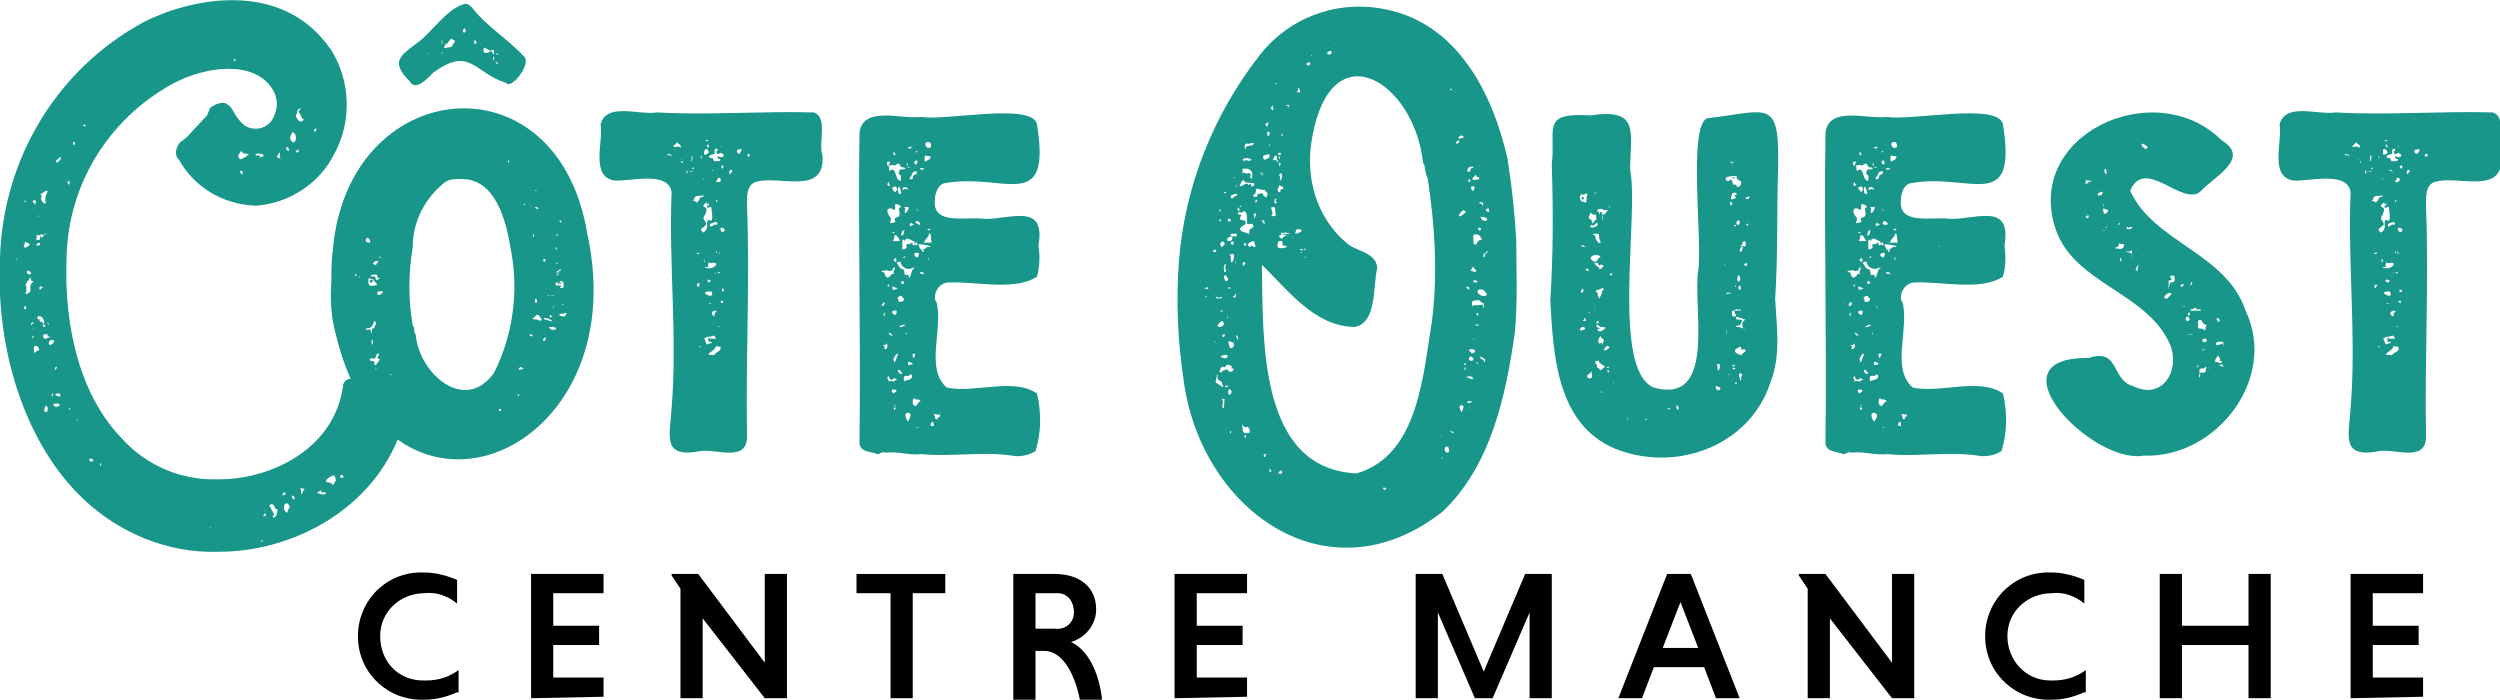 <svg xmlns="http://www.w3.org/2000/svg" xml:space="preserve" id="Calque_1" x="0" y="0" version="1.1" viewBox="0 0 169 47.3"><style>.st0{fill:#18968a}</style><g id="Groupe_15500"><g id="Groupe_15500-2"><path id="Tracé_83394" d="M22.7 22.6c-.3-1.1-.4-2.3-.3-3.5 0-.7 0-1.5.1-2.2 1-11.8 15.2-13.3 17.2-1.1 3.3 15-13.4 21.9-17 6.8m1.4-4c0-.1-.1-.1-.1 0s.1.1.1 0m.2.1c-.1 0-.1 0 0 .1zm.2 4.5c-.1-.1-.1 0 0 0-.1.1-.1 0 0 0m.5-6.8c.1-.1-.1-.4-.2-.3-.2.2 0 .3.2.3m-.2 1.9s0-.1 0 0m.3 4.2c.1 0 0-.3.1-.3 0 0 .2 0 .1-.1 0-.1.3-.2 0-.4-.1.2-.1.5-.5.5-.1 0-.1.1 0 .1.4-.1.2.1.3.2m.1-3.6c-.1 0-.3-.2-.3 0 0 .3 0 .5.4.4.3 0 .2-.1 0-.3-.1 0 0-.2-.1-.1m-.3 4.6c-.1 0-.1.1 0 0q0 .15 0 0m.3-4.5c0 .1-.2.2-.2 0 0-.1.2-.1.2 0m.5 5.3c-.4-.1 0-.2-.1-.4-.1 0-.2.1-.2.2 0 .3-.4 0-.4.2s.4 0 .3.3c.1.3.3-.3.4-.3m-.6-5.6c.6-.1 0 .5.6.1-.2 0-.2-.1-.2-.2-.1-.1-.6 0-.4.1m.1 4.4c0-.4-.2.1 0 .2zm.2-5.2c.1 0 0-.1.2-.2-.2-.2-.6.2-.2.2m0 6.9q0 .15 0 0v.2c.1 0 0-.1 0-.2m.1-3.3c0 .1 0 0 0 0m.2-1.8c-.1 0-.2 0-.2.1 0 .4.7-.2.2-.1m-.2 4.1q.15-.15 0 0m.1-6.4q0 .15 0 0h.3c-.2 0-.3-.1-.3 0m.1 5.7q.15 0 0 0m.4-9.8q0 .15 0 0m.2 8.1v-.2.3zm.2 3.9h-.1c0 .1 0 .1.1 0m7.7-19.7c-2.2-.7-2.4-2.5-4.9-.7-.4.4-1.2 1.3-1.6.6-1.3-1.3-.7-1.7.5-2.6 1-.7 1.9-2.2 3.1-2.6.2-.1.4 0 .6.2 1 1.3 2.4 2.1 3.5 3.3.6.4-.8 2.3-1.2 1.8M27.6 27c-.2 0 0-.3-.2-.3 0 0-.1 0-.1.1-.3.2 0 .2 0 .5 0 .2.3-.2.3-.3m6.9-10.3c-.3-1.8-1-4.6-3.3-4.6-.4 0-.8 0-1.1.2-1.4 1.1-2.2 2.7-2.2 4.4-.3 1.8-.3 3.6 0 5.3.2.2 0 .4.2.6.2 2.6 3.3 5.4 5.3 2.6 1.3-2.6 1.7-5.6 1.1-8.5M28.6 4.3c0-.1 0 0 0 0m.2 6.6s.1 0 0 0q.15 0 0 0c.1 0 .1-.1 0 0m.2-7.3s-.1 0 0 0c-.1 0-.1 0 0 .1-.1 0 0-.1 0-.1m.9-.8c0-.4-.1.1 0 .2zm0 .8v-.1c-.1.1-.1.1 0 .1q-.15.15 0 0m.8-.9h-.1c-.1-.3-.3.3-.5.3 0 0 0 .1-.1.2.1.1.2 0 .3 0s.3 0 .3-.2c.1-.1.2-.1.1-.3m.3 24.9q-.15 0 0 0m.4-25.3s-.1 0 0 0q-.15 0 0 0c-.1.1-.1 0 0 0m0-.1c.1 0 .1-.2 0-.3-.1.1-.2.3 0 .3m0 8.3q0 .15 0 0m0-7.3s0 .1 0 0q.15 0 0 0m.7-.6s.1 0 0 0q0-.15 0 0m.1.3c0-.1 0-.1-.1-.2-.1.2 0 .4.1.2m-.1.3v-.1zm.4-.3c-.1.1 0 .1 0 0q0 .15 0 0c0 .1 0 0 0 0m.9.6c0-.2 0-.1-.2-.1-.2.1-.6-.5-.5.1 0 .1.3.1.4 0s.2 0 .2.1c.1.2.1 0 .1-.1m0 .5v-.2q-.15.15 0 .3zm.3.3-.1-.1c-.1 0-.2.1.1.1q-.15 0 0 0m-.2-1c.1 0 0 0 0 0m0 24.6q0 .15 0 0 0 .15 0 0m.1-24.3s-.1.1 0 .1.1-.1 0-.1m.3 24.1c-.1-.1-.3 0-.1.1zm0-.1q0-.15 0 0c-.1-.1-.1 0 0 0m.5-16.6s0-.1 0 0v-.2c-.1.1-.1.2 0 .2m.7 15.7s-.1-.1-.1 0 .1.1.1 0m.3-1.8c-.1 0-.2-.2-.3 0-.1.1 0 .1.1.1.1-.1.1 0 .2-.1m.1-11.1h-.1c0 .1.1.1.1 0m.4.1q-.15.15 0 0m.1 8.8c0-.1-.1-.1-.2-.1 0 .1.1.2.2.1m-.1-8.7c.1 0 .1-.1 0 0q.15-.15 0 0m.2 2v-.2c-.1.1-.1.2 0 .2m.3 5.3c-.2-.1-.2.2-.4.2 0 .1.2.1.3.1.4.2.4 0 .1-.3m-.3-8.4h.2c-.1-.1-.1 0-.2 0m0 1.1c.1 0 .2.2.3.1 0-.1-.1-.1-.3-.1q.15 0 0 0m.1 6.2c-.1 0 0 .5.1.2 0-.1 0-.2-.1-.2m.1-4.5c.1.1 0 0 0 0m.1 8.8s-.1 0 0 0q-.15 0 0 0c-.1 0-.1.1 0 0-.1.1 0 0 0 0m0-9.3q-.15 0 0 0m.1-2.3c.1 0 0 0 0 0m.4 10c0-.2-.2 0-.2.1.1.1.2 0 .2-.1m-.1-5.2c.1 0 .1-.2 0-.2s-.1.2 0 .2m.5 4c0-.1-.3-.2-.5-.2-.1 0 0 .1 0 .1.2 0 .5.2.5.1m-.1-1.7c.4 0 .3-.1 0 0-.3-.1-.3 0 0 0m.2 2.1h-.3c.2.4.8.1.3 0m-.1-.7s0-.1-.1-.1 0 .3.1.1m-.1-3q.15 0 0 0 .15 0 0 0c.1-.1.1 0 0 0m.1 5.5s-.1 0 0 0m0-1.5c0 .1 0 0 0 0m.1-1.6c.1-.1 0-.3 0 0-.1 0 0 .1 0 0m.2-2.2s.1.1 0 0q.15.15 0 0c.3.1 0-.3.3-.3v-.1c-.1 0-.2.2-.4.2.1 0 .4 0 .1.2m.1.7h.2s.1 0 0 .1c-.2.1.2.1.2 0v-.2c0-.2-.2-.3-.3-.1h.2c0 .1-.4.1-.3 0 0 0 0-.1 0 0-.2-.1-.2.3 0 .2m-.1-2.4c.1-.1 0-.2 0-.2-.1.1 0 .1 0 .2m0-1s.1.1.1 0-.1-.1-.1 0m0 1.9c0 .1.1 0 .1 0-.1-.1-.1 0-.1 0m.5 3.4c-.5 0-.3.2.1.2 0 0 0-.1.1-.2s-.2 0-.2 0m-.3-6.3c.1.3.3 0 0 0m.2 6.6s-.1-.1 0 0q-.15-.15 0 0c-.1 0-.1 0 0 .1-.1-.1 0-.1 0-.1m0-.9h.1c.1 0-.1-.1-.1 0m.4-1c-.1 0 0 0 0 0" class="st0"/><path id="Tracé_83395" d="M51.1 12.3c-.7.2-.6 1.2-.6 1.7.2 5.1-.1 10.3 0 15.5 0 1.8-2.1.8-3.2 1-2.6.5-2-1.1-1.9-2.9.4-4.8-.2-9.8 0-14.6-.2-1.5-2.9-.7-3.9-.8-1.6-.3-.7-2.6-.9-3.8.4-1.5 2.6-.6 3.8-.8 3.5.2 7.1-.1 10.6 0 1 .3.3 2.1.6 2.9.2 2.8-3 1.3-4.5 1.8m-6.2-2.7q-.15 0 0 0c-.1.1 0 .1 0 0m0 .1q-.15.15 0 0m.5.8c0-.1-.2 0-.2-.1h-.1c0 .1.1.1.2.1 0 0 .1.1.1 0m.6-.5s.1 0 0 0c.1-.3-.2-.2-.2-.4l-.3.3c.1.1.4-.1.5.1m-.4.1c-.1 0-.1.1 0 0 .1.1.1 0 0 0m.4.7c.1 0 .2-.1 0 0-.1-.1-.1 0 0 0m.1.1c-.1 0-.1.1 0 .1s.1-.1 0-.1m.3.6s-.1 0 0 0c0 .4.2.2 0 0m.3-.6c.1 0 .1-.1.1-.2v-.2c-.1.1 0 .3-.1.4-.1 0 0 0 0 0m.2.7c-.1 0-.2-.1-.3 0zm-.1-.6q0 .15 0 0 0 .15 0 0m0 .4c0 .1.1 0 .1 0 .1-.1-.1-.1-.1 0m.3 2.3c0 .1.1 0 0 0 .1-.1.2-.2.2-.3s.2 0 .3-.2c-.3.1-.6-.1-.7.3-.1.2.1 0 .2.2m0-4.5c-.1-.1-.1 0 0 0m0 3.7c-.1-.1-.1 0 0 0m.2 6.3c-.1-.2-.3.1-.1.2 0 0 .1-.1.1-.2m-.2-2.1c0 .1.1.1.2 0zm.1 4.9c-.1 0-.1.1 0 0q-.15.15 0 0m.1 2.8q-.15 0 0 0-.15 0 0 0m0-7.8s-.1.1 0 0m.5-1.8c0-.9.5.5.3-1.1 0-.3-.3.1-.3-.1v-.1c.2 0 .1-.1.1-.2v-.1s0 .3-.1.2c0-.3-.2.1-.2 0 0 0-.1.1 0 .2.3 0 .1.5 0 .6-.2.3.4.5 0 .7 0 .1-.2.1-.2.2 0 0 0 .1.1.2 0 .1.4-.2.3-.5m-.5 1.9c.1 0 .1-.1 0 0m.1 6.4c0-.1-.1-.1-.2-.1zm-.1-9.7q.15 0 0 0m.1-3.1c.1 0 0-.2 0-.2 0 .1-.1.2 0 .2m.2 6.8c-.1 0-.1.1 0 0v.2c.1.1 0-.2 0-.2m0-5.4c.1 0 .1-.1 0 0-.1-.1-.1.1 0 0m0-1.8c-.1.3.3.1.3 0 0-.3-.3-.3-.3 0m.1 7.8c.6.2 1.1-.5.3-.3-.1-.1-.1-.1-.1 0s-.1.1 0 .2c0 .1-.4 0-.2.1m.1 5.2c0-.1.6-.1.2-.2-.2 0-.1-.1-.1-.2 0-.2.1 0 .1 0h.4s-.1-.3-.2-.2c-.2.1-.4 0-.6.2.1.1.1.3.2.4m.2-3.6c-.5 0-.4.2 0 .3.2 0 .2-.3 0-.3m-.3-10.2s.1.1.2 0c-.1 0-.1-.1-.2 0m.2 15.8q-.15 0 0 0-.15.15 0 0m0-15.3q.15 0 0 0c.1-.4-.3-.2 0 0m0 9.1c.1-.1.3-.1 0-.2-.1 0-.1.1 0 .2m0-8.5c.1.1.3.1.3.1 0 .2.1.2.2.2s.3 0 .3-.1-.2 0-.2-.2c.1-.1.2.1.3 0 .3 0 0-.4-.2-.2-.1.1-.3-.2-.1-.2.1-.2-.2-.2-.2 0 .1.4-.2.1-.4.4m0 9.9s.1.1.2 0zm.8 2.9s-.1.1-.2 0h-.1c0 .3-.9.6-.3.6h.2c0-.2.5-.2.4-.6m-.6-11.9H48s.2 0 .3.1c0 .1-.1-.2-.2-.1m-.1 4.7q.15 0 0 0m.1-.9c.1 0 .2-.2.3-.1 0 0 .1 0 .1-.1-.1-.2-.3 0-.4 0-.2 0-.1.3 0 .2m.2 6.1c0-.1 0-.3.1-.3s0-.1 0-.1c-.4 0-.3.3-.1.4m.1-2.9c0-.1 0-.1-.1 0 0-.1 0 0 .1 0m0-3.7c0-.1-.1-.1 0 0-.1.1 0 .1 0 0m0 2.2v.1c.1 0 .1-.1 0-.1m0-3.4c0 .1.1 0 .1 0 0-.1-.1-.1-.1 0m.3-1.4c.1-.1-.1-.3-.2-.1 0 .1 0 .1-.1.1 0 .2.4.1.3 0m0 6.2h-.2c.1.1.1.1.2 0m0 3.7c0-.1-.1 0-.2 0zq-.15 0 0 0m-.1 3.7c-.1.1 0 .1 0 0m0-2.5q0-.15 0 0m0-6.1c.1-.1 0-.1 0-.2zm.4-1.6c0-.2-.3-.3-.3-.1 0 .1.1.2.2.2 0 0 0-.1.1-.1m-.3-5.7h.1c-.1 0-.1-.1-.1 0m.2 10.5c0-.1-.1-.1-.2 0 0 0 .1.2.2 0m-.1-.9s-.1 0 0 0c0 .5.3 0 0 0m.1-8.3c-.3-.1 0 .5 0 0q.15 0 0 0m.1 6s0-.1 0 0m.1-.4q-.15 0 0 0 0 .15 0 0m.1-3.4q-.15 0 0 0m0 2.3q-.15 0 0 0m.3-4.1c0-.2-.2-.1-.2 0v.2zm.5-1.5c-.3 0-.2.3 0 .3 0-.1.3-.4 0-.3m.4 0q0 .15 0 0m.1.7q.15-.15 0 0m.1-.4c-.1 0-.1.2 0 .2s.1-.2 0-.2m.3-.1q0 .15 0 0c.1.1 0 .1 0 0" class="st0"/><path id="Tracé_83396" d="M70 30.5c-.5.3-1.1.4-1.6.3-2-.3-4.1.1-6.1-.1-.8.1-1.6-.2-2.4-.1-.3-.1-.4.1-.6.1-.4-.2-1.2-.1-1.2-.8.1-7-.1-13.9 0-20.9.2-1.9 2.9-.9 4.2-1.1 1.5.3 7.5-1 7.8.5 1 6.2-2.3 3.2-6.3 4-.4.1-.6.7-.6 1.1-.2 1.8 2.2 1.1 3.4 1.3 1.8 0 4.1-1.1 3.6 1.8.1.7.1 1.4-.1 2.1-1.5 1-4.2.3-6 .4-.5 0-.9.5-.9 1 0 .1 0 .2.1.3.5 1.8-.8 4.5.7 5.8 1.9.4 4.5-.7 6.1.4.3 1.3.3 2.6-.1 3.9m-10.7-10c0-.1 0 0 0 0m.3.2c.1 0 .2-.1.2-.2 0-.2-.2.1-.2.2m.2-2.2c.1.4.3.3.5 0 .1 0 .2.1.1-.1 0-.1.1-.2.1-.3-.1-.1-.2.2-.2.2h-.1c-.1.1-.2-.1-.4 0h-.2c0 .2.2 0 .2.2m0 2.9s0-.1 0 0v-.3q-.15.15 0 .3m.2 2c0-.1-.1-.3-.1-.1 0 0-.2 0-.2.1h.1v.1c-.1.2.2.1.2-.1m0-12.2c.1 0 .1-.2.2-.2-.2-.2-.3 0-.2.2m.2 1.3c-.1 0-.1-.1-.1-.2-.2.1-.1.4.1.2m.2 13.3s.1-.1.2-.1-.1-.2-.2-.1c-.3.3-.3-.4-.4-.1-.1.1.2.2 0 .3.1 0 .2-.1.4 0m-.2-10.7c.2-.1.4 0 .3-.2-.1-.3.3-.1.3-.4.1-.2-.2-.4.1-.5 0-.1-.2-.2-.3-.2-.2 0 0 .3-.1.3 0 .2-.2 0-.2 0-.5-.1-.3.4-.1.6.1.2-.1.3 0 .4m-.1 4.2c0-.1-.1-.1-.1 0s.1.1.1 0m-.1-8.1s0 .1 0 0c.2 0 0 .5.2.3.4-.2.3.6.6.7.1.2.2-.4 0-.4-.1 0 0-.2 0-.3.1-.1.3 0 .4-.1 0-.1-.3-.1-.3-.1-.1-.3-.2-.3-.4-.1-.2-.1-.3 0-.5 0m.1 11.3c-.1 0 .1.2.2.2s-.1-.2-.2-.2m.2-8.4q0-.15 0 0c0-.1 0 0 0 0m0 8.7s0 .1 0 0c0 .1 0 0 0 0m.3 3.6c0-.1-.2 0-.2-.1-.2.1-.1.2 0 .3.1-.1.2-.1.2-.2m-.1-5.1c.1 0 .2-.4 0-.3-.3 0-.2.2 0 .3m0-8.3c.1-.1.2-.2.1-.3 0-.2-.3 0-.3 0 .1.2.1.2.2.3m0 2.7h-.2c.1.1.1.1.2 0m-.1.1q0 .15 0 0m0 3.6c-.1-.2-.1.2 0 .2.3-.1.4-.1 0-.2m.3 4.6c0-.3-.3.2-.3.3.1.5.2-.2.3-.3m-.3-13.7c0 .1 0 .2.1.2.1-.1-.1-.2-.1-.3zm.1 17.2c.1-.2-.1-.2 0 0-.1.1-.1.2 0 .2.1-.1 0-.1 0-.2m.3-11.3c-.1-.1-.1-.3-.3-.3-.1 0 0 .2-.1.3s0 .1.1.1c.2 0 .4 0 .3-.1m-.2 1.4c0-.2-.1-.2-.2 0 .1.1.2.2.2 0m0 .3q0 .15 0 0c.1.1 0 0 0 0m.2 2.5c.2 0 .3 0 .3-.2.1-.1-.1 0-.1-.1s-.1-.1-.2-.1c0 0-.1-.1 0 0 0 .1-.2.1-.1.2s0 .3.1.2m-.1-10.1h.2zm0 2.5c0 .1 0 .4.2.3.1-.1-.1-.3-.1-.5-.1.1-.1.1-.1.2m1.2 5.3h-.2c-.3.2-.7 0-.8-.3 0-.2-.2-.1-.3 0 .2.1.1.3.4.4.2 0 .1.4.2.4.2-.1.3.1.2.2.3-.1.1-.6.5-.7m-.9 7.1c-.1 0-.1-.2-.3-.2 0 .2.2.4.3.2m.2-3.2c0-.1-.4 0-.4.1.1.1.3-.1.4-.1m-.3-6.1c.3.1.1-.3.3-.3-.3-.1-.2.2-.3.3m.9.4c-.2 0-.4-.3-.6-.1 0 .2-.1 0-.1 0s-.1 0-.1.1v.4c-.1.3.3.1.3 0-.1-.2 0-.2.2-.2.3-.3.1.3.4 0-.1-.1-.1-.1-.1-.2.1 0 0 0 0 0m-.8-1.7s0-.1 0 0q0-.15 0 0c0-.1-.1 0 0 0q-.15 0 0 0m0 14.3q-.15 0 0 0s0 .1 0 0m0-9.9c-.1 0-.1.2 0 .2.2 0 .1-.2 0-.2m0-6.2c.1.1.2-.1.3 0h.1c-.1-.2-.4-.2-.4 0m.2 4.5s-.1.1-.2.1c.1 0 .2.1.2-.1m0-2.9c.1 0 .4-.5.1-.4-.2 0-.2 0-.1.1 0 .1-.1.2 0 .3m0 9.1q0-.15 0 0m.4 1.8c-.1 0-.2.2-.3.1-.2 0-.2.1-.2.2 0 .2 0 .2.2.1.2 0 .5-.2.3-.4m-.4-1.7c-.1 0-.1.1 0 0q0 .15 0 0 0 .15 0 0m.1-4.9c-.1 0 0 .1 0 0m0 3.9v-.1c-.1 0-.1.1 0 .1m.1 5.3c-.3 0-.2.4 0 .6.1-.3.3-.5 0-.6M61.3 10c.1 0 .3.1.3 0v-.1zm.2 1.3h-.3c.2 0 .3.1.3 0m-.2-.1c.1 0 .1-.1 0-.2zc0-.1 0 0 0 0m.1 13.5s0 .1 0 0c.1-.1.3 0 .3-.1-.2-.2-.4-.2-.3.1m.4-9.5c-.1-.1-.3-.2-.3 0s.1 0 .3 0m-.3 5.6v-.1zm0-8.8v.1c.1.1.3-.1.2-.2.1-.1.3-.1.3-.3-.4-.1-.3.3-.5.4m.1 4.5c.1.1.1 0 0 0q.15 0 0 0m.2 7.4c-.2 0-.1.3 0 .3 0 0 0-.2.1-.2zm-.1.4c-.1.1 0 .1 0 0 .1.1 0 .1 0 0m.5 2.8c0-.1-.2-.1-.3-.1-.2-.2-.2.1-.2.2 0 .3.3.3.3.1 0 0 .1 0 .1-.1s.2 0 .1-.1m-.2-9.7c.1 0 .2-.4 0-.3-.3-.1-.2.3 0 .3m-.2-6.4c0 .1.2.2.2 0 .1-.2-.2-.2-.2 0m.2 5.4c.1 0 0 0 0 0h-.2c0 .2.3.3.2 0m.1 12.5c0-.1-.2 0-.2 0zc-.1 0 0 0 0 0M62 14.2c-.1-.1-.2 0 0 0 0 .1.2 0 0 0m.1 1c.3 0-.1-.4-.2-.2-.1.1.2.1.2.2m-.2-4.9c.1 0 .1 0 .1-.1 0 0-.1 0-.1.1m.2 6.7c0-.1-.1-.1 0 0-.1 0 0 0 0 0m0-.5s0 .1.1.3c.2.3.4-.2.6-.1.2 0 .2-.1-.7-.2m0-.1h.9c-.1-.1 0-.7-.2-.6 0 .2-.2.3-.3.5 0 .1-.1.1-.2.1zm.4 2.1c-.3-.3-.5.1 0 0-.1.1 0 .1 0 0m-.3-7.1c0 .1.2.1.3 0-.1 0-.3-.1-.3 0m.1 5.9q-.15 0 0 0c-.1.1-.1 0 0 0m0-.4q0 .15 0 0c.1.3.3 0 0 0m.1 1c.1-.1 0-.1 0 0m.1-7.2c0 .1 0 .3.1.2s.3-.1.3-.3c0-.1-.3 0-.3-.1-.1 0-.1.2-.1.2m0 1.2q0-.15 0 0c0-.1 0 0 0 0m.1 5.5c0-.1-.1-.1 0 0-.1 0 0 0 0 0m.2-7.4c.1 0 .2-.1.1-.3 0-.1-.1-.1-.2-.1s-.2.1-.1.3c.1.1.1.1.2.1m0 7.4s-.1.1 0 .2zm.1-1.9s-.1-.1-.2 0c0 .1.1.1.2 0m.2 13.1c0-.2-.2 0-.2.1s.1.1.2.1 0-.1 0-.2M63 17c.1-.1 0-.1 0 0m0-6.3c0-.1 0 0 0 0m.1 17.2h.2zm.4.1c-.1.1-.1 0-.2 0s-.3 0-.1.1c0 0 0 .4.2.2-.1-.1.3-.1.1-.3m.1-.1c0-.1-.1 0 0 0-.1 0 0 0 0 0m.2-.4c0 .1 0 0 0 0m1 1.3q0-.15 0 0c0-.1-.1-.1 0 0q-.15 0 0 0c-.1 0 0 0 0 0m.7-.5q.15 0 0 0m.2-11.6q.15-.15 0 0v-.1z" class="st0"/><path id="Tracé_83397" d="M30.9 46.8c-.7.3-1.4.5-2.2.5-2.4.1-4.4-1.7-4.5-4.1s1.7-4.4 4.1-4.5h.4c.7 0 1.5.2 2.2.5v1.6c-.6-.5-1.4-.8-2.2-.7-1.6 0-3 1.2-3 2.9s1.2 3 2.9 3h.2c.8 0 1.5-.2 2.2-.7v1.5z"/><path id="Tracé_83398" d="M35.9 47.2v-8.4h4.9v1.3h-3.4v2.2h3.1v1.3h-3.1v2.2h3.4v1.3z"/><path id="Tracé_83399" d="M47.5 41.8v5.4H46v-7.4l-.6-.9v-.1h1.8l4.5 6v-6h1.5v8.4h-1.5z"/><path id="Tracé_83400" d="M60.1 40.1h-2.2v-1.3h6v1.3h-2.2v7.1h-1.5v-7.1z"/><path id="Tracé_83401" d="M68.5 38.8h2.8c1.7 0 2.8.9 2.8 2.4 0 1-.7 1.9-1.7 2.2 1.1.5 1.9 2 2.1 3.9H73c-.4-2-1.3-3.3-2.4-3.3H70v3.3h-1.5zm2.8 1.3H70v2.4h1.3c.7.1 1.3-.4 1.3-1.1s-.4-1.3-1.1-1.3z"/><path id="Tracé_83402" d="M79.4 47.2v-8.4h4.9v1.3h-3.4v2.2H84v1.3h-3.1v2.2h3.4v1.3z"/><path id="Tracé_83403" d="m99.7 47.2-2.5-5.8v5.8h-1.5v-8.4h1.8l2.8 6.6 2.8-6.6h1.8v8.4h-1.5v-5.8l-2.5 5.8z"/><path id="Tracé_83404" d="M115.2 45.1h-3.4l-.8 2.1h-1.6l3.3-8.4h1.6l3.3 8.4H116zm-2.8-1.3h2.4l-1.2-3.1z"/><path id="Tracé_83405" d="M123.7 41.8v5.4h-1.5v-7.4l-.6-.9v-.1h1.8l4.5 6v-6h1.5v8.4h-1.5z"/><path id="Tracé_83406" d="M140.9 46.8c-.7.3-1.4.5-2.2.5-2.4.1-4.4-1.7-4.5-4.1s1.7-4.4 4.1-4.5h.4c.7 0 1.5.2 2.2.5v1.6c-.6-.5-1.4-.8-2.2-.7-1.6 0-3 1.2-3 2.9 0 1.6 1.2 3 2.9 3h.2c.8 0 1.5-.2 2.2-.7v1.5z"/><path id="Tracé_83407" d="M152 43.6h-4.5v3.6H146v-8.4h1.5v3.5h4.5v-3.5h1.5v8.4H152z"/><path id="Tracé_83408" d="M158.9 47.2v-8.4h4.9v1.3h-3.4v2.2h3.1v1.3h-3.1v2.2h3.4v1.3z"/><path id="Tracé_83409" d="m26.8 26.2-3-.6c-.3 0-.5.1-.6.4-.5 4.2-4.7 6.4-8.4 6.4-2.5.1-4.9-.9-6.6-2.8-2.6-2.7-3.9-7.1-3.7-12.2.1-4.9 2.8-9.3 7.1-11.7 2.4-1.3 5.6-1.6 6.8.3.4.6.4 1.3.1 1.9-.2.5-.7.8-1.2.8-.7 0-1.1-.4-1.6-1.3-.1-.2-.3-.3-.4-.4-.5-.2-1.1.3-1.1.3l-.2.5-1.4 1.5-.4.3c-.3.3-.4.8-.2 1.1l.1.1c1 1.8 2.9 3 5.1 3.1h.2c2.2-.2 4.2-1.5 5.2-3.5 1.2-2.2 1.1-4.9-.2-7C19-1.6 12.6 0 9.7 1.5 3.8 4.7.2 10.8 0 17.4c-.3 6.3 1.7 12.3 5.2 15.9 2.3 2.4 5.5 3.9 8.8 4h.8c5.5 0 11.7-3.5 12.8-10.1.1-.4-.2-.9-.8-1m-9 8.7c0-.1.1-.2.1-.2.1 0 .1.2 0 .2 0-.1 0 0-.1 0m.1-.3c-.1-.1 0-.1 0 0m-.1-.9s0-.1 0 0q.15-.15 0 0m0 2.9h-.2c.1-.1.1-.1.2 0M18 35c0-.1.1-.1 0 0m.7-.2c0 .1-.1.1-.2.2-.2-.1.1-.1 0-.3s-.2-.3-.2-.4c-.2-.1 0-.2 0-.2.1-.1.3.1.3.3.3 0 .1.2.1.4m.4-1.3c0-.1 0-.2.1-.2s.1 0 .1.1c.1 0-.2.1-.2.1m.5.8c-.2.1-.1.5-.3.3-.3-.4.1-.9.3-.3m.2-.8c.2.1.1.4 0 .2-.1-.1-.1-.2 0-.2m.5-.5c.1 0 .2 0 .3.1-.2.1-.1.2-.2.3-.1-.1 0-.2-.1-.4m.5-1.3q.15 0 0 0c.1 0 0 0 0 0m.1 1.3s-.1 0 0 0q0-.15 0 0 0-.15 0 0m.8.4c-.1 0-.4-.1-.1-.2.1 0 .2-.2.1.1.5-.1.4.2 0 .1m.2-1.1c.1 0 0 .1.1.1zq-.15 0 0 0m.1 0q0-.15 0 0c.1 0 0 0 0 0m.4-.1c.2-.2.3.1.3.3-.1.1-.1.2-.2.3-.1-.2-.3-.2-.4-.2-.2-.1.2-.4.3-.4m.6.1c0-.1 0-.2.1-.2s.1.1.1.1c.1.1-.1.1-.2.1m-8.8 3.4c0-.1.1 0 .1 0zm-6.4-3.5s0-.1 0 0m-.2-.5s-.1 0 0 0q-.15 0 0 0-.15 0 0 0-.15 0 0 0m-.8-.2c-.1 0 0-.1 0-.2.1 0 0 .2 0 .2m-.1-1.7q-.15 0 0 0m-.5 1.4c-.2 0-.2-.2-.1-.2.2 0 .3.2.1.2m-.9-2.9q-.15-.15 0 0 0-.15 0 0 0-.15 0 0m0 .1h-.2c.1 0 .2-.1.2 0m-.6-1.3h.1zm0 .6s-.1-.1 0-.1c0-.1.1 0 0 .1m-.2.5q-.15.15 0 0-.15 0 0 0m0-16s-.1 0 0 0c-.1-.1 0-.1 0 0m.2 0v.2c0 .2-.1 0-.1 0-.1-.1 0-.1.1-.2M5 9.9s0 .1 0 0m0-.3c.1 0 .1.1 0 .2-.1 0-.1-.2 0-.2m.7-1.2.1.1c0 .1-.3 0-.1-.1M7 6.7q0 .15 0 0m1.7-.9q0 .15 0 0M15.8 4q0-.15 0 0c.3 0 0 .3 0 0m3.2 6.7c-.1 0-.2 0-.3-.1.1-.1.1-.2.2-.3.1.1-.1.3.1.4m-.4 1.3c0 .1-.1.1 0 0q-.15.15 0 0-.15 0 0 0m-.2-1.3q0 .15 0 0 0 .15 0 0-.15.15 0 0 0 .15 0 0m-.8-.3c.1 0 .4.1.1.2-.1 0-.2.2-.1-.1-.5.1-.4-.2 0-.1m-.1 1.1c-.1 0 0-.1-.1-.1zm-.2.1q0-.15 0 0m-.9 0v.2c-.1 0-.1-.1-.1-.1-.2-.1 0-.2.1-.1m0-.9c-.2.2-.3-.1-.3-.2.1-.1.1-.2.2-.3.1.2.3.2.5.2.1 0-.3.3-.4.3m3.1-.7c0 .1.1.2 0 .2-.2 0-.2-.4 0-.2m.7-2.4c.1.1.2.3.2.4.2 0 .1.2 0 .2-.1.1-.3-.1-.3-.2-.2-.1 0-.3 0-.5 0-.1.1-.1.2-.2.1.1-.2.2-.1.3m0 2.5c0 .1 0 .2-.1.2s-.1 0-.1-.1c-.1 0 .1 0 .2-.1m-.6-.8c.1-.1.1-.5.3-.3.3.4-.1 1-.3.3m1.5-.6c.1 0 0 0 0 0m.3 0c0 .1-.1.2-.1.2-.1 0-.1-.1 0-.2zm-.1.4q.15 0 0 0m.1.8c.1 0 0 0 0 0 .1 0 0 0 0 0M3.3 23.2c0-.3.5-.3.3 0-.1.1-.3.2-.3 0m.2 3.6q-.15-.15 0 0c0-.1 0-.2.1-.2 0 0 0 .2-.1.2m-.2-.4q.15 0 0 0m-.5-4.6-.1-.1c-.1 0 0 0 0-.1h-.1c-.3-.3.4-.4.4.3 0 0-.1-.1-.2-.1.1 0 0-.1-.1-.2.1.1.1.1.1.2m-.7.2c0-.1 0-.2.1-.2h.1zm0 .3s0-.1 0 0m-.4-6c0 .1.2.1.3.2 0 .2-.2.1-.3.3 0 0-.1 0 0 0 0-.1-.1-.1-.1-.2 0 0 .1-.1.1-.3m-.1-2.7c.1 0 .1-.1.2 0-.1 0-.2.1-.2 0m.5 4.9c-.2.2-.4-.2-.2-.2.1 0 .2.1.2.2m-.4 2.2c.1 0 .1.2 0 .2s-.1-.2 0-.2m0-.9c.2-.1 0-.3.1-.4-.2-.2.1-.2 0-.4.2.1.2-.5.3-.1 0 0 0 .1.1.1 0 0 .1 0 0 .1-.4.3.2.6-.5.8.1-.1 0-.1 0-.1m.8-3.9h.2c.2-.2.2.1.3 0-.1 0 0-.1.1-.1.1-.1.1 0 0 0l-.3.3V16c0-.1-.1 0-.1.1 0 .2-.1.1-.2.1-.2 0 0-.1 0-.1 0-.1-.1-.2 0-.2m.1-1.3c0-.1.1-.1 0 0 .1.1-.1.1 0 0m.5-.9c-.1.2-.4-.2-.3-.4.1-.1-.2-.2 0-.2 0 0 .5-.4.4-.1-.1.2-.2.4-.1.7m.2 8.3c0-.1-.1-.1-.1-.2.1 0 .1.1.1.2m-.2-1.2q-.15 0 0 0c-.1-.1-.1 0 0 0m-.4-1.2c-.1-.2 0-.3.2-.2zm0 .1q0 .15 0 0m-.2-3.1s-.1 0 0-.1c0-.1.3-.1.2 0 0 .1-.1.1-.2.1m-.3-3c.1-.1.3-.1.2.1 0 .3-.1 0-.2-.1m.1 8.6c0 .1-.1.1 0 0-.1 0 0-.1 0 0m-.1.5c.1 0 .1.1 0 .2zm.3.7c.1 0 .2.3.1.3s-.2.1-.2.1c-.1.1-.1 0-.1 0 0-.2-.1-.5.2-.4m.4-1.5c.2.1.2.2.1.2s-.1-.1-.1-.2m.2 5.5c.1.1.2.2.1.3.1.2-.3.2-.2 0 0-.1 0-.1.1-.3M3 24.9s.1 0 0 0m.1-2c-.3 0-.2-.4 0-.3.1 0 .2 0 .1.1 0 .1.2 0 .2.1 0 0-.1 0-.3.1m.3-7.1s-.1 0 0 0m.4 11.5c.3-.1.3.2 0 .2-.2 0-.3-.3 0-.2m.2-.5c-.2 0-.4-.2-.1-.2.1-.1.3.2.1.2m-.2-2c.1 0 0 .2-.1.2 0 0 0-.2.1-.2M3.9 11c-.3-.1.1-.3.2-.4.1.2-.2.3-.2.4m-2.3 6q-.15 0 0 0m-.2 1.2q-.15 0 0 0m-.3-.7c0-.1.1-.1 0 0 .2.1 0 .1 0 0m0 .6s0-.1 0 0c0-.1 0 0 0 0" class="st0"/><path id="Tracé_83410" d="M102.4 22.5c-.6 4.2-1.6 9-4.9 12.1-7.8 6.1-16.4-.2-17.5-9-.4-2.7-.5-5.3-.3-8 .4-5 2.3-9.8 5.4-13.8 2-2.6 5.2-3.8 8.4-3.2 5 .9 7.4 5.7 8.4 10.1.3 1.9.5 3.7.6 5.6 0 2 .1 4.1-.1 6.2m-20.8-3.1c0 .1-.1 0-.2.1h.1c.1.1.3 0 .1-.1m-.1.6v.1c.1 0 .1-.1 0-.1m.7-3.1c0-.1-.3.1-.2.1.1.1.3 0 .2-.1m.1 8.6v-.2c-.1 0 0 .2-.1.3v.1c-.1.2.1.2.2.3s.1.1.2 0c.1-.3-.3-.2-.3-.5m-.2-2.4c0 .1.1 0 .1 0zm.5-3s0-.1-.1 0-.2-.1-.3 0 .5.1.4 0m-.3 1.9c.1.3.7-.1.3-.3-.1 0-.2.2-.3.3m.2-7.7v-.2c-.1.1-.1.2 0 .2m0 .5-.1.1c.1.1.2.1.1-.1q.15 0 0 0m.7 10.1c0-.1.1 0 .1-.1-.1-.1-.3-.2-.4-.1 0 0-.1.2-.2.1-.2 0-.2.1-.2.2-.2.1.1.3.1.1 0 0 .4-.2.4-.1 0 .2.4.1.3.1.2-.2 0-.2-.1-.2m-.6-8.2.2-.2c-.1-.4-.5 0-.2.2m.1 4.3h-.2c0 .1.1.1.2 0m-.2 3.1c.6.4.7-.4 0 0 0-.1 0 0 0 0m.3 2.9s-.2-.1-.2 0c.2.2-.1.5.1.6.1 0 0-.4.1-.6m-.2-.8s.2-.2 0-.2c-.1 0 0 .1 0 .2m.2-3.6c-.4 0 0 .4 0 0m-.2-7.1c.1-.1 0-.1 0 0q0-.15 0 0m.1 2.6c.1 0 0 .3.1.3.2 0-.1-.4.1-.5 0 0-.1-.1-.1 0-.1 0 0 .1-.1.2m.1.5q-.15.15 0 .3c0 .2.3.1.2-.1-.1-.1-.1-.2-.2-.2m.1-5.6q0-.15 0 0c-.3-.1-.1.2 0 0m.1 13.1c0-.1-.1 0-.2 0 0 .1.2.1.2 0m0-4.7c-.1 0 0 .1 0 .2zc0 .1 0 0 0 0m0-3q0-.15 0 0c-.1 0 0 0 0 0m0 2.8c-.1.1 0 .1 0 0q0 .15 0 0 0 .15 0 0m0 5.6q0 .15 0 0m.1-10.5c.2 0 .3-.3.1-.3s-.4.3-.1.3m0 10c-.1.1-.1.3 0 .4.2-.1.2-.3 0-.4m.1-11.4c0-.1-.2-.2-.2 0 0 .1.2.1.2 0m-.1 4.4c0 .1 0 0 0 0m-.1.2h.2c0-.1-.2-.1-.2 0m.1 3.9c.1.4.6-.2.1-.3-.3-.1-.1.1-.1.3m0-9.9s0-.1 0 0q0-.15 0 0c-.1-.1 0-.1 0 0m.1 3.7c-.2 0 0 .1 0 .1 0 .3 0 .7.2.2 0-.2.1-.4-.2-.3m0 12.1q.15 0 0 0c.1-.3-.2-.1 0 0m.2-12.9c0-.1-.2-.1-.2 0 0 .2.2.2.2 0m-.2-3h.2c-.1-.1 0-.1 0-.1.1 0 .3-.1.2-.2-.2 0-.3.1-.4.1zm0 14.3q0 .15 0 0 .15.15 0 0 .15.15 0 0c.1.1 0 .1 0 0m.3-11.9c-.2 0-.5 0-.2.2.1-.1.1 0 .2 0s.2-.2 0-.2m0 4c0 .1 0 .2-.1.2 0 0-.1.1 0 .1.1.1.2-.1.1-.3m0-7.8h-.1c-.1 0 .1.1.1 0m0 5.8c.1 0 0-.1 0-.2zm0 5.1c0 .1 0 0 0 0m0-6.4c0-.1 0 0 0 0m.1-3.9v-.1c-.1.1-.1.1 0 .1m.1 10.4c0-.5-.3-.4 0 0m.7-7.2c.1.1 0-.3.1-.3.1-.1.3-.1.2-.3 0-.2-.5.1-.4-.2 0-.3 0-1-.4-.6 0-.1-.3-.1-.2.1 0 0 .3 0 .2.1-.3.4.3.2.3.4.1.3-.6.3-.3.6.1.1.3.1.5.2m-.7-1.8c-.1.1 0 .4.1.2 0-.1-.1-.1-.1-.2m.2 3.7s-.1 0 0 0m0-3.7v-.1c-.1 0-.1.1 0 .1m-.1 15.2q.15 0 0 0m.6-16.7c.3-.2.1.2.3.1.4-.4-.6-.1-.6-.4-.2-.1-.2.3-.3.3.1.3.4-.3.6 0m-.4-.8c0 .1.1-.1.2 0 0 .1.1 0 .2 0 .3 0 0 .3.2.4.1-.3.1-.6-.3-.7H84zm.2 17.2c-.2-.1-.3-.4-.2 0 0 .3 0 .3.2.4 0 0 .2-.1.2 0 .2-.1 0-.6-.2-.4m-.1-18c.1-.2.3.1.5-.1-.2-.2-.8-.1-.5.1m-.1 6.9s0 .1.1.2c0-.1 0-.1.1-.2 0-.1-.2-.1-.2 0m.1-1.4v.1c0 .3.3 0 0-.1m0 13.1.1.1c.1-.2 0-.2-.1-.1m.1-19.4c0-.3.2-.2.5-.3.2-.3-.3 0-.4-.1-.2 0-.2.3-.1.4m.1-.6c0 .1 0 0 0 0m.5 7.2c.2 0-.1-.3 0-.4-.2 0-.7.2-.3.4.1-.2.2 0 .3 0m-.4-3s0 .1 0 0q0 .15 0 0 0 .15 0 0 0 .15 0 0m0 17.2s0 .1 0 0q0 .15 0 0m0-22.1q.15 0 0 0m.1 1.9v-.1zm0 0q.15 0 0 0 .15-.15 0 0m.9 2.5c0 .1.1 0 .1.1.1.2.3-.3.1-.3-.1-.3-.3-.1-.4-.2-.1 0-.3-.1-.3 0 0 .2 0 .3-.2.4 0 .1.3.2.3 0 0 0 0-.1.1-.1s.3-.1.3.1m-.7 1.3c.2.1 0 .3.1.3 0-.1.1-.2.1-.3.1-.2-.1 0-.2 0m0 1.6q.15 0 0 0m.2 14q-.15 0 0 0-.15 0 0 0m0-16.6s-.1.2 0 .2c.1-.1.1-.2 0-.2m.2-1.8c.1 0 .2 0 .2.1v.1c.1-.1.1-.3-.2-.2q.15 0 0 0m.1 3.4s-.1 0 0 0m.1-.2c0 .1.2.3.2.2s-.1-.3-.2-.2M96.5 12c-.2-.3-.1-.7-.3-1-.6-5.5-6.2-9-7.5-1.7-.5 2.7.3 5.4 2.3 7.1.6.6 2 .6 2.1 1.7-.3 1.2 0 3.7-1.5 4-2.8 0-4.7-2.7-6.3-4.2.1 4.9-.3 13.8 6.4 14.1 4.2-1.2 4.5-6.7 5.1-10.3.4-3.2.2-6.5-.3-9.7m-11 18.7c-.1 0-.1.2 0 .2.1-.1.1-.3 0-.2m.3-20.1c.1-.2-.1-.2-.3-.1-.2 0-.1.3 0 .3.2-.1.3-.1.3-.2m-.3-2.2c.1 0 .2.4.2 0 .1-.1.1-.2-.2 0m.1 3.9q0 .15 0 0c0 .1.1.1 0 0 .1 0 0 0 0 0m.1-3.4c-.1.1 0 .2 0 .3 0 0 .1 0 .1-.1.1-.1 0-.2-.1-.2m.1 1s.1-.1 0-.2zm.1 21.9c0-.3-.2.1 0 .1.1 0 0-.1 0-.1m.2-17.3c.2 0 .1-.2.1-.3 0-.2 0-.2-.2-.2s.1.3 0 .5c-.2.1.2.2.3 0zs-.1 0 0 0m-.2-7.2c0 .1.1 0 .1.1s.1 0 .1 0l-.1-.3c0 .1-.1.2-.1.2m.2 3.4c-.1.1 0 .2.1.1s.1.3.2.1c-.1-.1-.1-.3-.1-.4-.3.1-.1.1-.2.2m.2 2.8c-.2-.3-.2.5 0 .2 0-.1-.2-.2 0-.2m-.2-6.7q.15 0 0 0m.2-1.1v-.1c-.1 0-.1.1 0 .1m.1 6.9h-.1zm.6 4.1c-.1-.2-.4 0-.3-.3 0-.2-.4-.1-.3 0-.2.5.3.4.6.3m-.7-6.7c0 .1.1.1 0 0m.2 3c.1 0 0-.3.2-.2.2-.2-.2-.2-.2-.3 0 .1-.3.4 0 .5m.1-2.6c0-.1-.2-.1-.2 0s.2.1.2 0m-.2 5.3c.1 0 0 0 0 0m0 .2q0-.15 0 0m.2 15.9c-.1 0-.3.3-.1.2.2.1.2-.1.1-.2m-.1-21v-.1c.1-.1-.2-.3 0 .1m0 5.1c-.1.1.1.3.2.2.2-.3.8-.2-.2-.2m0-4.9c-.1.1 0 .2 0 .3zm.1.7s-.2.1-.1.2 0 .3 0 .3c.2 0 .2-.4.1-.5m-.1-5.2c0 .1 0 0 0 0m0 4.5v.2c.1-.1.1-.2 0-.2m.7 4.8c-.1-.1-.2 0-.3-.1-.2.2-.3-.2-.3.2 0 0 .2-.1.6-.1m-.5-6.6V9c-.1.1-.1.2 0 .2m0 2.2q.15 0 0 0c.1-.1.1 0 0 0m0 1.8q.15 0 0 0 .15 0 0 0c.1 0 .1-.1 0 0m.2-2.6q0-.15 0 0 0-.15 0 0-.15-.15 0 0m.2-3.4c-.1.1 0 .2 0 0 .1 0 .1-.1 0-.1H87c-.2.1.1 0 .1.1m-.1 24q-.15 0 0 0m.3-15.2c.1 0 .1.1 0 0 .1.1.2 0 0 0m.3-.2c.1 0 .2-.1.3-.1.3-.2-.3-.3-.3-.1 0 .1-.1.2 0 .2m.3-9.6c-.1-.3-.1-.4-.2 0-.2 0 .2.1.2 0m0 10.9h.1c0-.1 0-.1-.1 0m.2-.2c.3 0 .2-.2 0 0-.3-.2-.3.1 0 0m0 .5h.2c0-.1-.1 0-.2 0m.2-13.1c.1.3.4 0 .2-.1-.1 0-.1.1-.2.1m.4-.5c.1 0 .1-.1 0 0-.1-.2-.1 0 0 0m1.2-.1c.3-.2 0-.4-.2-.1-.1 0 .2.1.2.1m.3-.7c.1 0 .2-.1 0 0 0-.1 0 0 0 0m3.3 30c0 .1.2.2.2 0 0 0-.2-.1-.2 0m.3-30q.15 0 0 0m2.3 28.7s-.1 0 0 0q-.15 0 0 0c-.1.1 0 0 0 0m.9-1.8c0-.1 0 0 0 0m.5-23.5s0-.1 0 0q0-.15 0 0h-.1zm0 23.1h-.1s0 .1.1 0c0 .1 0 0 0 0m0 1.4c-.1 0 0 .1 0 .2zm.2-22.8q0-.15 0 0m.2 22.1c-.3-.1-.3.3-.1.4.3 0 .1-.3.1-.4m-.1-21.4q0-.15 0 0m.1-2.6q-.15 0 0 0m.1 4.2q-.15 0 0 0m.1-4.3c.1 0 0-.1 0-.1-.1 0-.1.1 0 .1M98 25.3q.15.15 0 0m.3 3.9c-.1 0-.2-.1-.3 0h.1c.1.1.1.1.2 0m.1-13c-.1.1-.1 0 0 0m.2-6.7c0-.1-.1 0 0 0-.2 0-.2.3-.1.2.1 0 .2-.1.1-.2m-.1 4.3q0-.15 0 0m0 3.4q0 .15 0 0m.3 10.2c-.3 0 0 .4 0 .5 0-.1.3-.5 0-.5m.1-18.1h.1c-.1-.1-.2-.2-.3-.1-.1 0-.1.1-.1.1 0 .2.2 0 .3 0m0 4.9c-.6.6-.1.5.2.1zm-.1 6.6q0 .15 0 0c.1 0 0 0 0 0m.3 3.8c0-.1-.2 0-.1 0-.1.1.1.1.1 0m0 .2c-.1.1-.1.1-.1.2.1 0 .1-.1.1-.2m.5.8c-.1-.2-.3-.2-.5-.1 0 0 .1.1.1 0 .1 0 .2.2.4.1m-.2-14.1c0-.2.2-.1.2-.2-.1-.1-.4 0-.4.2-.1.1.2.2.2 0m-.3 7.9.2.2s.1-.3-.2-.2q.15 0 0 0m.1 7.8c0 .1.2 0 .3 0 .1-.1-.4-.1-.3 0m0-13.5q0-.15 0 0m0-3q.15 0 0 0 .15 0 0 0 .15 0 0 0m.2 1.5c-.1-.2-.2 0-.1.1 0 0 .1 0 .1-.1m-.1 10.3q.15 0 0 0m0 1.8c0 .1.1 0 .1.1.5 0-.1-.6-.1-.1m0-.6c.2.1.1.3.4.1.1-.3-.5-.2-.4-.1m0 3.9c0 .1.1.2 0 0 .1 0 .1-.2 0 0m.3-14.7c0-.1.2-.2 0-.3s-.2.3 0 .3c-.1 0 0 0 0 0m.7 7.9v-.3c-.2 0-.3-.3-.4-.2-.2 0-.4 0-.4.2 0 .1 0 .3.2.1.1.1.3 0 .5 0 .1 0 0 .3.1.2m-.9-2.5c.2 0 .3.2.4 0 0-.1-.2-.1-.2-.3-.1.1-.1.2-.2.3m.2-1.7h-.1zm-.1-.2c.1.1.1 0 0 0m.2 6.5c-.2 0-.2.1 0 0 .1.1.1 0 0 0m.3-10.8c0-.2-.2-.1-.2-.2s-.1-.1-.1 0c-.4.3 0 .3.3.2m.2 4.1c-.1-.1-.1-.2-.2-.3-.2-.1-.5-.1-.4.2 0 .1 0 .6.2.4.1-.1.1-.3.4-.3m-.5 4.9q-.15.15 0 0m-.1-3.3s.1 0 0 0q.15 0 0 0 0-.15 0 0m0 1.2c0 .1.1.1.2.1.2 0-.1-.3-.2-.1m.4 3q-.15-.15-.3 0zm-.2 2.5c-.1 0 .1.1.1.1.1-.1-.1-.1-.1-.1m0-3.3c0 .1.1.1.1.2v-.1c.1-.1 0-.2-.1-.1m.5-1.6c-.7-.2-.4.5.1.4.3-.1-.1-.3-.1-.4m-.3-4c.1 0 .2-.2 0-.2h-.1c0 .1.1.2.1.2m.1 8.5c0-.1-.1 0 0 0-.1.3.2.1.2.3 0 .1.1.1.1 0 0-.2-.2-.2-.3-.3m.3-9.4c-.1 0-.4-.1-.3 0 .1.4.7.2.3 0m-.4-3.5c0 .1.1 0 0 0m0 2.5c0 .1.2 0 .2.2.1 0 0-.1.1-.2h-.1s-.2-.1-.2 0m.1 7.7q-.15 0 0 0m0-.2q-.15 0 0 0m.3-4c-.2-.2-.1 0-.1 0-.1.3.1.2.1 0 .3-.2.1-.4 0 0m.3-2.9c-.1 0 0-.3-.1-.2-.3 0-.1.3.1.2 0 0 .1 0 0 0m-.2 8.7s0 .1 0 0c.1.1 0 0 0 0" class="st0"/><path id="Tracé_83411" d="M120.2 11.4c-.1 2.9 0 5.8-.2 8.8.1 1.9.4 3.8-.3 5.6-1.4 4.4-6.5 6.2-10.6 4.5-3.9-1.7-4.1-6.4-4.3-10 .2-3.1.2-6.1.1-9.2.3-2.4-.8-3.5 2.6-3.3 3.4-.5 2.7 1.1 2.7 3.7.6 3.1-1.3 13.5 1.6 14.7 4.3 1.2 2.6-5.5 3-7.9.3-1.9-.7-9.8.6-10.3 4.2-.5 4.9-1.4 4.8 3.4m-13.4 2.9q-.15 0 0 0-.15 0 0 0-.15.15 0 0m0-1c0 .4.2.3.4.4.1-.1 0-.3.1-.5v-.1c-.1-.1-.3.2-.4 0zm.2 8.8c-.1 0-.2.1-.2.2.1.1.2 0 .2 0 .2 0 .2-.2 0-.2m0-2.6s-.2.2-.1.3c.1 0 .2-.2.1-.3m.2-2.8c0-.1-.1-.1 0 0-.1 0-.2-.2-.3-.1 0 .1.2.1.3.1m-.2-3.4.1.1c-.1.2-.3 0-.1-.1m.2 8.4q.15 0 0 0c0-.1 0-.2-.1-.2 0 0 0 .1-.1.2zm0-3.5c0 .1.2.2.2 0 0 0-.2-.1-.2 0m.4 7.1c0-.1 0-.3-.1-.1 0 .1-.3.1-.2.3.2.2.4 0 .3-.2m-.1-10.9c0 .1-.1.2-.1.3s.1.1.2.2c0 0 0 .2.1.2 0-.2.3-.2.2-.4 0-.2 0-.2-.2-.2-.1 0-.2-.2-.2-.1m0 6.8c-.1-.2-.2-.1 0 0m.1-6c-.4.3.5.2.4-.1-.2-.1-.2.3-.4.1m.2 2.5c.2 0 .2-.3.4-.3-.2-.4-1.1 0-.4.3m-.2-.6q0 .15 0 0m.5-1c0-.3 0-.3-.3-.3-.2 0-.1.1 0 .1.1.1 0 .3.2.4 0 0 0 .2.2.1 0-.1-.1-.3-.1-.3m-.3 4.7c0 .2.1.2 0 0 .1-.3 0-.2 0 0m0-7.8v.1c.1 0 .1-.1 0-.1m0 .3c.1-.1 0-.1 0 0m.7 11.5c-.1-.1-.4-.3-.4-.3s0-.2-.1-.1c0 0-.3 0-.1.2.1.1 0 .3.2.3.1.3.2 0 .4-.1m0-6.8c-.1.1-.2-.2-.3-.1-.2.2-.1-.3-.4-.1-.1.1.2.1.1.1 0 .2.3.1.2.3.2 0 .2-.2.4-.2 0 .1 0 0 0 0m-.1 1.6s0-.2-.1-.1c-.1 0-.2.1-.3.1h-.1c0 .1 0 .2.1.2s0 0 0 .1.1.2.1.3c.1-.2.2-.3.2-.5-.1 0 0 0 .1-.1m-.4 2.1c-.1 0-.1.2 0 .2.1-.1.1-.2 0-.2m.2.4c-.3-.3-.5 0 0 .1 0 0-.2 0-.2.1s.1.1.2.1c.2-.1.6-.3 0-.3m-.2-7.8c.1 0 .1 0 .1.1.1.3 0-.3.2 0 0 .3.3 0 .3-.1 0 0 .2-.1 0-.1h-.2c-.1-.2-.6 0-.4.1m.4 8.8c.1-.2-.2-.2-.2-.4-.1.1-.3.6 0 .5.1-.1.1 0 .1.1.1 0 0-.2.1-.2m-.1 3.4c-.1-.1-.2.1 0 0 .1.1.1 0 0 0m0-11.8v.2c.1-.1 0-.6 0-.2m.1 2.9c-.1 0-.2.1 0 0 0 .1 0 0 0 0m.4 5.9c-.1-.2-.2-.1-.3 0-.2.3.1.2.3 0m0 1.3q-.15 0 0 0h-.2c.1.1.1.1.2 0m-.1-10.8q0-.15 0 0-.15 0 0 0m0 11c-.1 0 0 .1 0 .2.1-.1.1-.1 0-.2m.1-10.9v-.2c-.1.1 0 .1 0 .2m.2 4.4s-.1 0 0 0h-.2c.1.2.2.1.2 0m.1 7.4c0-.1-.1-.1 0 0-.1.1 0 .1 0 0m.5-1.1q-.15 0 0 0-.15 0 0 0m.4 3.5v.1c.1-.1.1-.1 0-.1m1.3.1v-.1c-.2.1-.1.1 0 .1-.1.1-.1 0 0 0m1.6-.8h-.2c.1.1.2.1.2 0m.5-.2c-.1 0-.1.2 0 .3.1 0 .1-.2 0-.3m2.9-1.1c0-.2-.2-.1-.2-.2h-.1c-.1.2.2.4.3.2m-.1-1.7c-.2 0-.1.1-.1.2 0 .6.3-.1.1-.2m.2 2.2q-.15.15 0 0c-.1.1 0 .1 0 0m-.1-6.5q.15 0 0 0m.3-2.4c.1-.1-.1-.1 0 0-.1.1 0 .1 0 0m.1-5.7c.1 0 .1.1.2 0 .2-.2.2.2.3.3.1 0 .2-.1.2.1 0 .1.3 0 .3-.2.1-.2-.3-.2-.3-.4v-.1c-.3 0-.9 0-.7.3m0 7.7s0 .1 0 0c.1-.1.3 0 .3-.1-.1 0-.3-.1-.3.1m0 2.7c.1 0 .1-.1 0 0 0-.2.1-.2 0-.3zm0-4.4q.15-.15 0 0 0-.15 0 0m.3 7.1h-.2c.1.1.1 0 .2 0m0-3.2h.1zm0-8.2.1-.1c-.1-.4-.2 0-.1.1m.3 7.1c.2 0 .6 0 .3-.1-.1.1-.2 0-.2 0-.1 0-.1.1-.2.1-.2 0-.1.2-.1.3s.1.1.2.1c.2-.1-.2-.3 0-.4m-.1-10s-.1 0-.2-.1c-.1.1.2.2.2.1m-.2 11.7q0-.15 0 0 0-.15 0 0m.3-9.5s.1 0 .1-.1-.3-.1-.3 0c-.1.3-.2.5.2.3.2-.1-.2-.1 0-.2m-.2-1.2h.2c-.1.1-.2.1-.2 0m.2 12.7c-.1-.1-.1 0-.2 0 0 .1.1.1.2 0m0 .2c-.1-.1-.1 0-.2 0 .1.1.2.1.2 0m0-9.6c.1 0 .1-.1 0-.1s-.1.1 0 .1m.1 10.6c0-.1-.1-.1-.1 0s.1.1.1 0m-.1-8.2c.1 0 .1-.1 0 0-.1 0 0 0 0 0m.7 6c-.1-.2-.2 0-.3-.1 0-.2 0-.2-.2-.1-.4.2-.2.4.2.5.1.1 0-.1.1-.1.1-.1.2-.1.2-.2m-.7-4.3c.1 0 .1-.1 0-.1zm.7 2.2s0-.1 0 0c-.2 0-.8-.4-.6 0 .5 0 .4.1.2.4 0 0-.4 0-.2.1.2 0 .2 0 .4.1.1 0 0-.1 0-.1 0-.2-.1-.3.2-.5m-.5-6.7c-.1 0-.2.3 0 .3.1 0 .2-.3 0-.3m.1 3.8c-.1-.4-.3.5 0 .3.1-.2 0-.2 0-.3m-.1-2.6q0-.15 0 0-.15-.15 0 0m.1 3.2c-.1 0-.1.3 0 .3s.1-.3 0-.3m.1-2.7c-.1 0 0 .1 0 .1 0 .1-.1.1-.1.2.1.3.2 0 .2-.2-.1 0-.1-.1-.1-.1m.1 8.7c-.1 0-.2-.1-.2-.1 0 .1-.1.2 0 .3 0 0 0 .3.1.2 0-.1 0-.3.1-.4m-.1-12.5q-.15 0 0 0-.15.15 0 0c-.1.1 0 .1 0 0m.1 3.7q.3 0 0 0c-.3.1.3.3.2 0 .1-.3-.3-.2-.2 0m.2 5.8c0-.1-.1-.1 0 0-.1-.1-.1 0 0 0m0 3.3q-.15 0 0 0 0 .15 0 0m.1-7.8s0-.1 0 0c-.5 0 .1.4 0 0m.2-4.5c-.1 0-.3 0-.3.1.1.1.2.1.3-.1q0 .15 0 0m-.3 4.1c0 .1 0 0 0 0q.15 0 0 0m.2-2.2-.1-.1c-.1.1 0 .2.1.1m-.1.5s0 .1 0 0c.1.1.1 0 0 0m.3 6.4q.15 0 0 0m.3-6.2" class="st0"/><path id="Tracé_83412" d="M135.3 30.5c-.5.3-1.1.4-1.6.3-2-.3-4.1.1-6.1-.1-.8.1-1.6-.2-2.4-.1-.3-.1-.4.1-.6.1-.4-.2-1.2-.1-1.2-.8.1-7-.1-13.9 0-20.9.2-1.9 2.9-.9 4.2-1.1 1.5.3 7.5-1 7.8.5 1 6.2-2.3 3.2-6.3 4-.4.1-.6.7-.6 1.1-.2 1.8 2.2 1.1 3.4 1.3 1.8 0 4.1-1.1 3.6 1.8.1.7.1 1.4-.1 2.1-1.5 1-4.2.3-6 .4-.5 0-.9.5-.9 1 0 .1 0 .2.1.3.5 1.8-.8 4.5.7 5.8 1.9.4 4.5-.7 6.1.4.3 1.3.3 2.6-.1 3.9m-10.6-10c0-.1-.1 0 0 0-.1 0 0 0 0 0m.3.2c.1 0 .2-.1.2-.2-.1-.2-.3.1-.2.2m.1-2.2c.1.4.3.3.5 0 .1 0 .2.1.1-.1 0-.1.1-.2.1-.3-.1-.1-.2.2-.2.2h-.1c-.1.1-.2-.1-.4 0h-.2c0 .2.2 0 .2.2m0 2.9s0-.1 0 0v-.3q-.15.15 0 .3m.3 2c0-.1-.1-.3-.1-.1 0 0-.2 0-.2.1h.1v.1c-.2.2.2.1.2-.1m-.1-12.2c.1 0 .1-.2.2-.2-.2-.2-.3 0-.2.2m.2 1.3c-.1 0-.1-.1-.1-.2-.2.1-.1.4.1.2m.2 13.3s.1-.1.2-.1-.1-.2-.2-.1c-.3.3-.3-.4-.4-.1-.1.1.2.2 0 .3.1 0 .2-.1.4 0m-.2-10.7s.1 0 0 0c.2-.1.4 0 .3-.2-.1-.3.3-.1.3-.4.1-.2-.2-.4.1-.5 0-.1-.2-.2-.3-.2-.2 0 0 .3-.1.3 0 .2-.2 0-.2 0-.5-.1-.3.4-.1.6.1.2-.1.3 0 .4m-.1 4.2c0-.1-.1-.1-.1 0s.1.1.1 0m0-8.1c-.1 0-.1.1 0 0 .2 0 0 .5.2.3.4-.2.3.6.6.7.1.2.2-.4 0-.4-.1 0 0-.2 0-.3.1-.1.3 0 .4-.1 0-.1-.3-.1-.3-.1-.1-.3-.2-.3-.4-.1-.2-.1-.4 0-.5 0m0 11.3c-.1 0 .1.2.2.2s-.1-.2-.2-.2m.2-8.4q0-.15 0 0c0-.1 0 0 0 0m0 8.7s0 .1 0 0c.1.1 0 0 0 0m.3 3.6c0-.1-.2 0-.2-.1-.2.1-.1.2 0 .3.1-.1.2-.1.2-.2m-.1-5.1c.1 0 .2-.4 0-.3-.3 0-.2.2 0 .3m0-8.3c.1-.1.2-.2.1-.3 0-.2-.3 0-.3 0 .1.2.2.2.2.3m0 2.7h-.2c.1.1.1.1.2 0m-.1.1q0 .15 0 0m0 3.6c-.1-.2-.1.2 0 .2.3-.1.4-.1 0-.2m.3 4.6c0-.3-.3.2-.3.3.1.5.2-.2.3-.3m-.3-13.7c0 .1 0 .2.1.2.1-.1-.1-.2-.1-.3.1 0 0 0 0 .1m.1 17.2c.1-.2-.1-.2 0 0-.1.1-.1.2 0 .2.2-.1 0-.1 0-.2m.3-11.3c-.1-.1-.1-.3-.3-.3-.1 0 0 .2-.1.3s0 .1.1.1c.2 0 .5 0 .3-.1m-.2 1.4c0-.2-.1-.2-.2 0 .1.1.2.2.2 0m.1.3c-.1 0 0 0 0 0q0 .15 0 0c0 .1 0 0 0 0m.1 2.5c.2 0 .3 0 .3-.2.1-.1-.1 0-.1-.1s-.1-.1-.2-.1c0 0-.1-.1 0 0 0 .1-.2.1-.1.2s0 .3.1.2m-.1-10.1h.2zm0 2.5c0 .1 0 .4.2.3.1-.1-.1-.3-.1-.5-.1.1-.1.1-.1.2m1.2 5.3h-.2c-.3.2-.7 0-.8-.3 0-.2-.2-.1-.3 0 .2.1.1.3.4.4.2 0 .1.4.2.4.2-.1.3.1.2.2.3-.1.1-.6.5-.7m-.9 7.1c-.1 0-.1-.2-.3-.2 0 .2.2.4.3.2m.2-3.2c0-.1-.4 0-.4.1.1.1.3-.1.4-.1m-.3-6.1c.3.1.1-.3.3-.3-.3-.1-.2.2-.3.3m.9.4c-.2 0-.4-.3-.6-.1 0 .2-.1 0-.1 0s-.1 0-.1.1v.4c-.1.3.3.1.3 0-.1-.2 0-.2.2-.2.3-.3.1.3.4 0-.1-.1-.1-.1-.1-.2.1 0 0 0 0 0m-.8-1.7s0-.1 0 0q0-.15 0 0c0-.1 0 0 0 0m0 14.3s0 .1 0 0m0-9.9c-.1 0-.1.2 0 .2.2 0 .1-.2 0-.2m0-6.2c.1.1.2-.1.3 0h.1c-.1-.2-.4-.2-.4 0m.2 4.5s-.1.1-.2.1c.1 0 .2.1.2-.1m0-2.9c.1 0 .4-.5.1-.4-.2 0-.2 0-.1.1 0 .1-.1.2 0 .3m0 9.1q0-.15 0 0m.4 1.8c-.1 0-.2.2-.3.1-.2 0-.2.1-.2.2 0 .2 0 .2.2.1.2 0 .5-.2.3-.4m-.4-1.7c-.1 0-.1.1 0 0q0 .15 0 0 0 .15 0 0m.1-4.9s0 .1 0 0m0 3.9v-.1c-.1 0-.1.1 0 .1m.1 5.3c-.3 0-.2.4 0 .6.2-.3.3-.5 0-.6m-.1-17.9c.1 0 .3.1.3 0v-.1zm.3 1.3q-.15 0 0 0h-.3c.1 0 .2.1.3 0m-.3-.1c.1 0 .1-.1 0-.2zc0-.1 0 0 0 0m.1 13.5s0 .1 0 0c.1-.1.3 0 .3-.1-.2-.2-.4-.2-.3.1m.4-9.5c-.1-.1-.3-.2-.3 0s.1 0 .3 0m-.2-1.7q-.15 0 0 0c-.1 0 0 0 0 0m0 7.3v-.1c-.1 0-.1.1 0 .1m-.1-8.8v.1c.1.1.3-.1.2-.2.1-.1.3-.1.3-.3-.4-.1-.3.3-.5.4m.1 4.5c.1.1.1 0 0 0q.15 0 0 0m.2 7.4c-.2 0-.1.3 0 .3 0 0 0-.2.1-.2 0-.1-.1-.1-.1-.1m-.1.4c-.1.1 0 .1 0 0 .1.1 0 .1 0 0m.5 2.8c0-.1-.2-.1-.3-.1-.2-.2-.2.1-.2.2 0 .3.3.3.3.1 0 0 .1 0 .1-.1.1-.1.2 0 .1-.1m-.2-9.7c.1 0 .2-.4 0-.3-.3 0-.2.3 0 .3m-.1-6.4c0 .1.2.2.2 0s-.2-.2-.2 0m.1 5.4c.1 0 0 0 0 0h-.2c.1.2.3.3.2 0m.1 12.5c0-.1-.2 0-.2 0zc-.1 0 0 0 0 0m-.1-14.7c-.1-.1-.2 0 0 0 0 .1.2 0 0 0m.2 1c.3 0-.1-.4-.2-.2s.1.2.2.2m-.3-4.9q0 .15 0 0c.1 0 .1 0 .1-.1 0 0-.1 0-.1.1m.2 6.7c0-.1-.1-.1 0 0-.1 0 0 0 0 0m0-.5s0 .1.1.3c.2.3.4-.2.6-.1.2 0 .2-.1-.7-.2m0-.1h.9c-.1-.1 0-.7-.2-.6 0 .2-.2.3-.3.5 0 .1-.1.1-.2.1zm.4 2.1c-.3-.3-.5.1 0 0-.1.1 0 .1 0 0m-.3-7.1c0 .1.2.1.3 0-.1 0-.3-.1-.3 0m.1 5.9s-.1 0 0 0c-.1.1 0 0 0 0m0-.4q0 .15 0 0c.1.3.3 0 0 0m.1 1c.1-.1 0-.1 0 0m.1-7.2c0 .1 0 .3.1.2s.3-.1.3-.3c0-.1-.3 0-.3-.1-.1 0-.1.1-.1.2m0 1.2q0-.15 0 0c0-.1 0 0 0 0m.1 5.5c0-.1-.1-.1 0 0m.2-7.4c.1 0 .2-.1.1-.3 0-.1-.1-.1-.2-.1s-.2.1-.1.3c.1.1.1.1.2.1m0 7.4s-.1.1 0 .2c0-.1.1-.2 0-.2m.1-1.9s-.1-.1-.2 0c0 .1.2.1.2 0m.3 13.1c0-.2-.2 0-.2.1s.1.1.2.1zm-.2-11.6c.1-.1 0-.1 0 0m.2 10.9h.2zm.4.1c-.1.1-.1 0-.2 0s-.3 0-.1.1c0 0 0 .4.2.2-.2-.1.2-.1.1-.3m0-.1c0-.1 0 0 0 0-.1 0 0 0 0 0m.2-.4c.1.1.1 0 0 0m1.1 1.3c0-.1-.1-.1 0 0q-.15-.15 0 0-.15 0 0 0-.15 0 0 0m.9-12.1q0-.15 0 0v-.1s-.1 0 0 .1" class="st0"/><path id="Tracé_83413" d="M144.9 30.8c-3.5.6-10.5-6.7-3.7-6.6 2.1-.7 1.5 1.5 3 1.9 2 1 3.2-1.1 2.5-2.8-1.5-3.5-6.4-4.1-7.7-7.7-2.3-6.5 6.7-10.6 11.2-6.1 2 1.2-.6 2.5-1.4 3.4-1.2 1.2-3.8-2.4-4.8 0 1.6 3.5 6.5 4.2 7.8 8.1 2.2 4.6-2 10-6.9 9.8m-3.8-18.6c-.1-.1-.1 0-.1.1.1 0-.2.1 0 .1h.2c-.2-.2 0-.1.1-.1.2-.1-.1-.1-.2-.1m.1 2.4c0-.1-.1 0-.2 0 0 .2.2.2.2 0m-.1-.2q.15 0 0 0c-.1 0-.1.1 0 0m1-1.3c.1-.1 0-.2-.1-.1-.2 0-.3.3 0 .2 0 0 .1 0 .1-.1m-.1 3.6s-.1 0 0 0c-.1 0 0 0 0 0m.3-1.1c-.1-.1-.1 0-.2 0zm-.1 1.2q-.15 0 0 0-.15 0 0 0-.15 0 0 0m0-2.5c0 .3.2.1.3 0v-.1c-.3-.1-.4-.2-.3.1m0-.3v-.2c-.1.1 0 .1 0 .2m.2-2.2v-.2s0-.2-.1-.2c-.1.2 0 .3.1.4m-.1 3.6c.1.1.2-.1 0 0m.1-.1c.1 0 .2-.1 0 0m.6 0q.15 0 0 0m.4 1.2c-.1 0-.2-.1-.2 0 .1 0 0 .2-.1.2 0 0-.1 0-.1.1h.2c.3.2.6-.4.2-.3m-.2-1.3s.1 0 .1-.1-.2.1-.1.1m.2 2.4c0-.4-.2 0 0 .1zm.7-.4c0-.1.1-.4-.1-.2h-.3c.1.1.3 0 .4.2-.1.4 0 .2 0 0m-.2-1.7c.3 0 .3-.3 0-.1-.2-.2-.2.1 0 .1m.5 2.8c.1-.1.1-.3.2-.4-.1 0-.3.3-.2.4m0 0h.1c0-.3.3-.6-.1 0m.6-8.2s.1-.1.2-.1c-.1-.2-.2-.2-.4-.3-.1.3.2.2.2.4m-.1 7.2q-.15-.15 0 0c-.1-.1-.1 0 0 0m.2-.1c-.1 0-.1.1 0 0 0 .1 0 0 0 0m.3.2c-.1 0 0 0 0 0m1.4 2.5c-.1-.3-.7.2-.4.3.2 0 .2-.2.4-.3-.1 0 0 0 0 0m.2-1.2c0-.1-.3-.1-.3 0s.1.1.1.2-.2 0-.2.1v.6c0-.2.1-.4.1-.5.4 0 .3-.2.3-.4m.2.1c.1.1 0 0 0 0m.4.4c-.1 0-.2.1-.2.1 0 .2.3 0 .2-.1m-.2 1.9c0 .1 0 0 0 0m.3-.4s-.1 0 0 0h-.2c.1 0 .2.1.2 0m.2 1c.1 0 .2-.2 0-.3-.2 0-.2.3 0 .3m0 5.3s-.1 0 0 0c-.1.1-.1 0 0 0m0-6.1h.2v.1h.7c-.1-.2-.3 0-.3-.1-.1-.2-.2 0-.3 0zm0 1.7h.1c.5.1 0-.1-.1 0m.1-1.5-.1.1c0 .2.2.2.1-.1m.1-1.8s.1-.1.1-.2c0-.2-.2.2-.1.2m0 3.1q0 .15 0 0m.2 3.7q0 .15 0 0m.2-6.3q.15 0 0 0m.1 4.9c-.1 0-.1.1-.1.1.1.1.1-.1.1-.1m.4-2.4c.1.1.1-.1.1-.2.2-.2-.1-.1-.2-.3-.1-.3-.4-.2-.3.1-.1.5.2.2.4.4m.1 2.5c-.1 0 0 .1-.1.1-.2 0-.4 0-.3.3 0 .1-.1.3 0 .3.1-.1-.1-.4.2-.3 0 0 .2 0 .2-.1s.1-.3 0-.3m0-1.7c.2 0 0-.3-.1-.2-.3.1 0 .3.1.2m-.1.5c-.2 0-.2.2 0 0 .1.2.1 0 0 0m.2 2.6c-.1 0-.1.1 0 0 0 .1 0 0 0 0m.1-1.3c0-.1-.1-.1 0 0-.1.1 0 .1 0 0m0 .2s-.1 0 0 0c-.1 0 0 0 0 0m.3-2.3q-.15 0 0 0-.15 0 0 0m.6 1.6h-.2c.2-.1 0-.2 0-.3 0-.2-.4.3-.2.4.1-.1.4.2.4-.1m-.3-2.7c-.1 0-.1.1 0 0 .2.2.2-.2 0-.2-.2.1.1.1 0 .2m.4 1.6c0-.2 0-.2-.2-.2s-.3 0-.3.2c0 .1.1 0 .2 0s.1 0 .2-.1c.1.1.1.3.1.1m-.3 1.4c.1 0 .2.1.3.1 0-.2-.2-.2-.3-.1" class="st0"/><path id="Tracé_83414" d="M164.6 12.3c-.7.2-.6 1.2-.6 1.7.2 5.1-.1 10.3 0 15.5 0 1.8-2.1.8-3.2 1-2.6.5-2-1.1-1.9-2.9.4-4.8-.2-9.8 0-14.6-.2-1.5-2.9-.7-3.9-.8-1.6-.3-.7-2.6-.9-3.8.4-1.5 2.6-.6 3.8-.8 3.5.2 7.1-.1 10.6 0 1 .3.3 2.1.6 2.9.2 2.8-3 1.3-4.5 1.8m-6.2-2.7s-.1 0 0 0q-.15 0 0 0-.15.15 0 0m-.1.1q0 .15 0 0m.5.8c0-.1-.2 0-.2-.1h-.1c0 .1.1.1.2.1 0 0 .2.1.1 0m.7-.5s.1 0 0 0c.1-.3-.2-.2-.2-.4l-.3.3c.1.1.3-.1.5.1m-.5.1s0 .1 0 0c.1.1.1 0 0 0m.5.7c.1 0 .1-.1 0 0-.1-.1-.1 0 0 0m.1.1c-.1 0-.1.1 0 .1zm.3.6q-.15 0 0 0c-.1.4.2.2 0 0m.3-.6c.1 0 .1-.1.1-.2v-.2c-.2.1 0 .3-.1.4q-.15 0 0 0m.2.7c-.1 0-.2-.1-.3 0zm-.2-.6q0 .15 0 0 0 .15 0 0s.1 0 0 0m.1.4c0 .1.1 0 .1 0 0-.1-.1-.1-.1 0m.3 2.3c0 .1 0 0 0 0 .1-.1.2-.2.2-.3s.2 0 .3-.2c-.3.1-.6-.1-.7.3-.2.2.1 0 .2.2m-.1-4.5c0-.1 0 0 0 0m.2 10.1c-.1-.2-.3.1-.1.2 0-.1.1-.2.1-.2m-.2-2.2c0 .1.1.1.2 0 0-.1-.1 0-.2 0m.1 4.9c-.1 0-.1.1 0 0q0 .15 0 0m.1 2.8q-.15 0 0 0m.1-7.8q-.15 0 0 0m.4-1.8c0-.9.5.5.3-1.1 0-.3-.3.1-.3-.1v-.1c.2 0 .1-.1.1-.2v-.1s0 .3-.1.2c0-.3-.2.1-.2 0 0 0-.1.1 0 .2.3 0 .1.5 0 .6-.2.3.4.5 0 .7 0 .1-.2.1-.2.2 0 0 0 .1.1.2s.4-.3.3-.5m-.5 1.8q.15 0 0 0m0 .4q.15 0 0 0m.2 6.1c0-.1-.1-.1-.2-.1zm-.1-9.7q-.15 0 0 0m0-3.1c.1 0 0-.2 0-.2zm.2 6.8s0 .1 0 0v.2c.1.1.1-.2 0-.2m.1-5.4c.1 0 .1-.1 0 0-.1-.1-.1.1 0 0m0-1.8c-.1.3.3.1.3 0-.1-.3-.4-.3-.3 0m0 7.8c.6.2 1.1-.5.3-.3-.1-.1-.1-.1-.1 0s-.1.1 0 .2c0 .1-.4 0-.2.1m.2 5.2c0-.1.6-.1.2-.2-.2 0-.1-.1-.1-.2 0-.2.1 0 .1 0h.4s-.1-.3-.2-.2c-.2.1-.4 0-.6.2.1.1.1.3.2.4m.2-3.6c-.5 0-.4.2 0 .3.2 0 .1-.3 0-.3m-.3-10.2s.1.1.2 0c-.1 0-.2-.1-.2 0m.2.5c0-.4-.3-.2 0 0m0 9.1c.1-.1.3-.1 0-.2-.2 0-.2.1 0 .2m-.1-8.5c.1.1.3.1.3.1 0 .2.1.2.2.2s.3 0 .3-.1-.2 0-.2-.2c.1-.1.2.1.3 0 .3 0 0-.4-.2-.2-.1.1-.3-.2-.1-.2.1-.2-.2-.2-.2 0 .1.4-.2.1-.4.4m0 9.9s.1.1.2 0zm.8 2.9s-.1.1-.2 0h-.1c0 .3-.9.6-.3.6h.2c.1-.2.6-.2.4-.6m-.6-11.9h-.1s.2 0 .3.1 0-.2-.2-.1m0 3.8c.1 0 .2-.2.3-.1 0 0 .1 0 .1-.1-.1-.2-.3 0-.4 0s-.1.3 0 .2m.3 6.1c0-.1 0-.3.1-.3s0-.1 0-.1c-.4 0-.4.3-.1.4m0-2.9c0-.1 0-.1-.1 0 0-.1.1 0 .1 0m0-3.7q0-.15 0 0c0 .1.1.1 0 0m.1 2.2v.1c.1 0 .1-.1 0-.1m0-3.4c0 .1.1 0 .1 0 0-.1-.1-.1-.1 0m.3-1.4c.1-.1-.1-.3-.2-.1 0 .1 0 .1-.1.1 0 .2.3.1.3 0m-.1 6.2h-.2c.1.1.2.1.2 0m0 3.7c0-.1-.1 0-.2 0zc-.1 0 0 0 0 0m-.1 3.7q0 .15 0 0m0-2.5q.15 0 0 0c.1-.1 0-.1 0 0m.1-6.1c.1-.1 0-.1 0-.2-.1 0 0 .1 0 .2m.3-1.6c0-.2-.3-.3-.3-.1 0 .1.1.2.2.2zm-.3-5.7h.1s-.1-.1-.1 0m.2 10.5c0-.1-.1-.1-.2 0 .1 0 .2.2.2 0m-.1-.8s-.1-.1 0 0c0 .4.4-.1 0 0m.2-8.4c-.4-.1 0 .5 0 0 .1 0 0 0 0 0m0 5.8c.1 0 0 0 0 0m.1.2c-.1 0-.1-.1 0 0q-.15 0 0 0m.1-.4q-.15 0 0 0-.15 0 0 0-.15.15 0 0m.3-5.2c0-.2-.2-.1-.2 0v.2zm-.1 4.9q-.15 0 0 0m.6-6.4c-.3 0-.2.3 0 .3.1-.1.3-.4 0-.3m.5 0q-.15 0 0 0-.15.15 0 0m.1.7q0-.15 0 0m0-.4c-.1 0-.1.2 0 .2s.2-.2 0-.2m.3-.1q0 .15 0 0 .15.15 0 0" class="st0"/></g></g></svg>